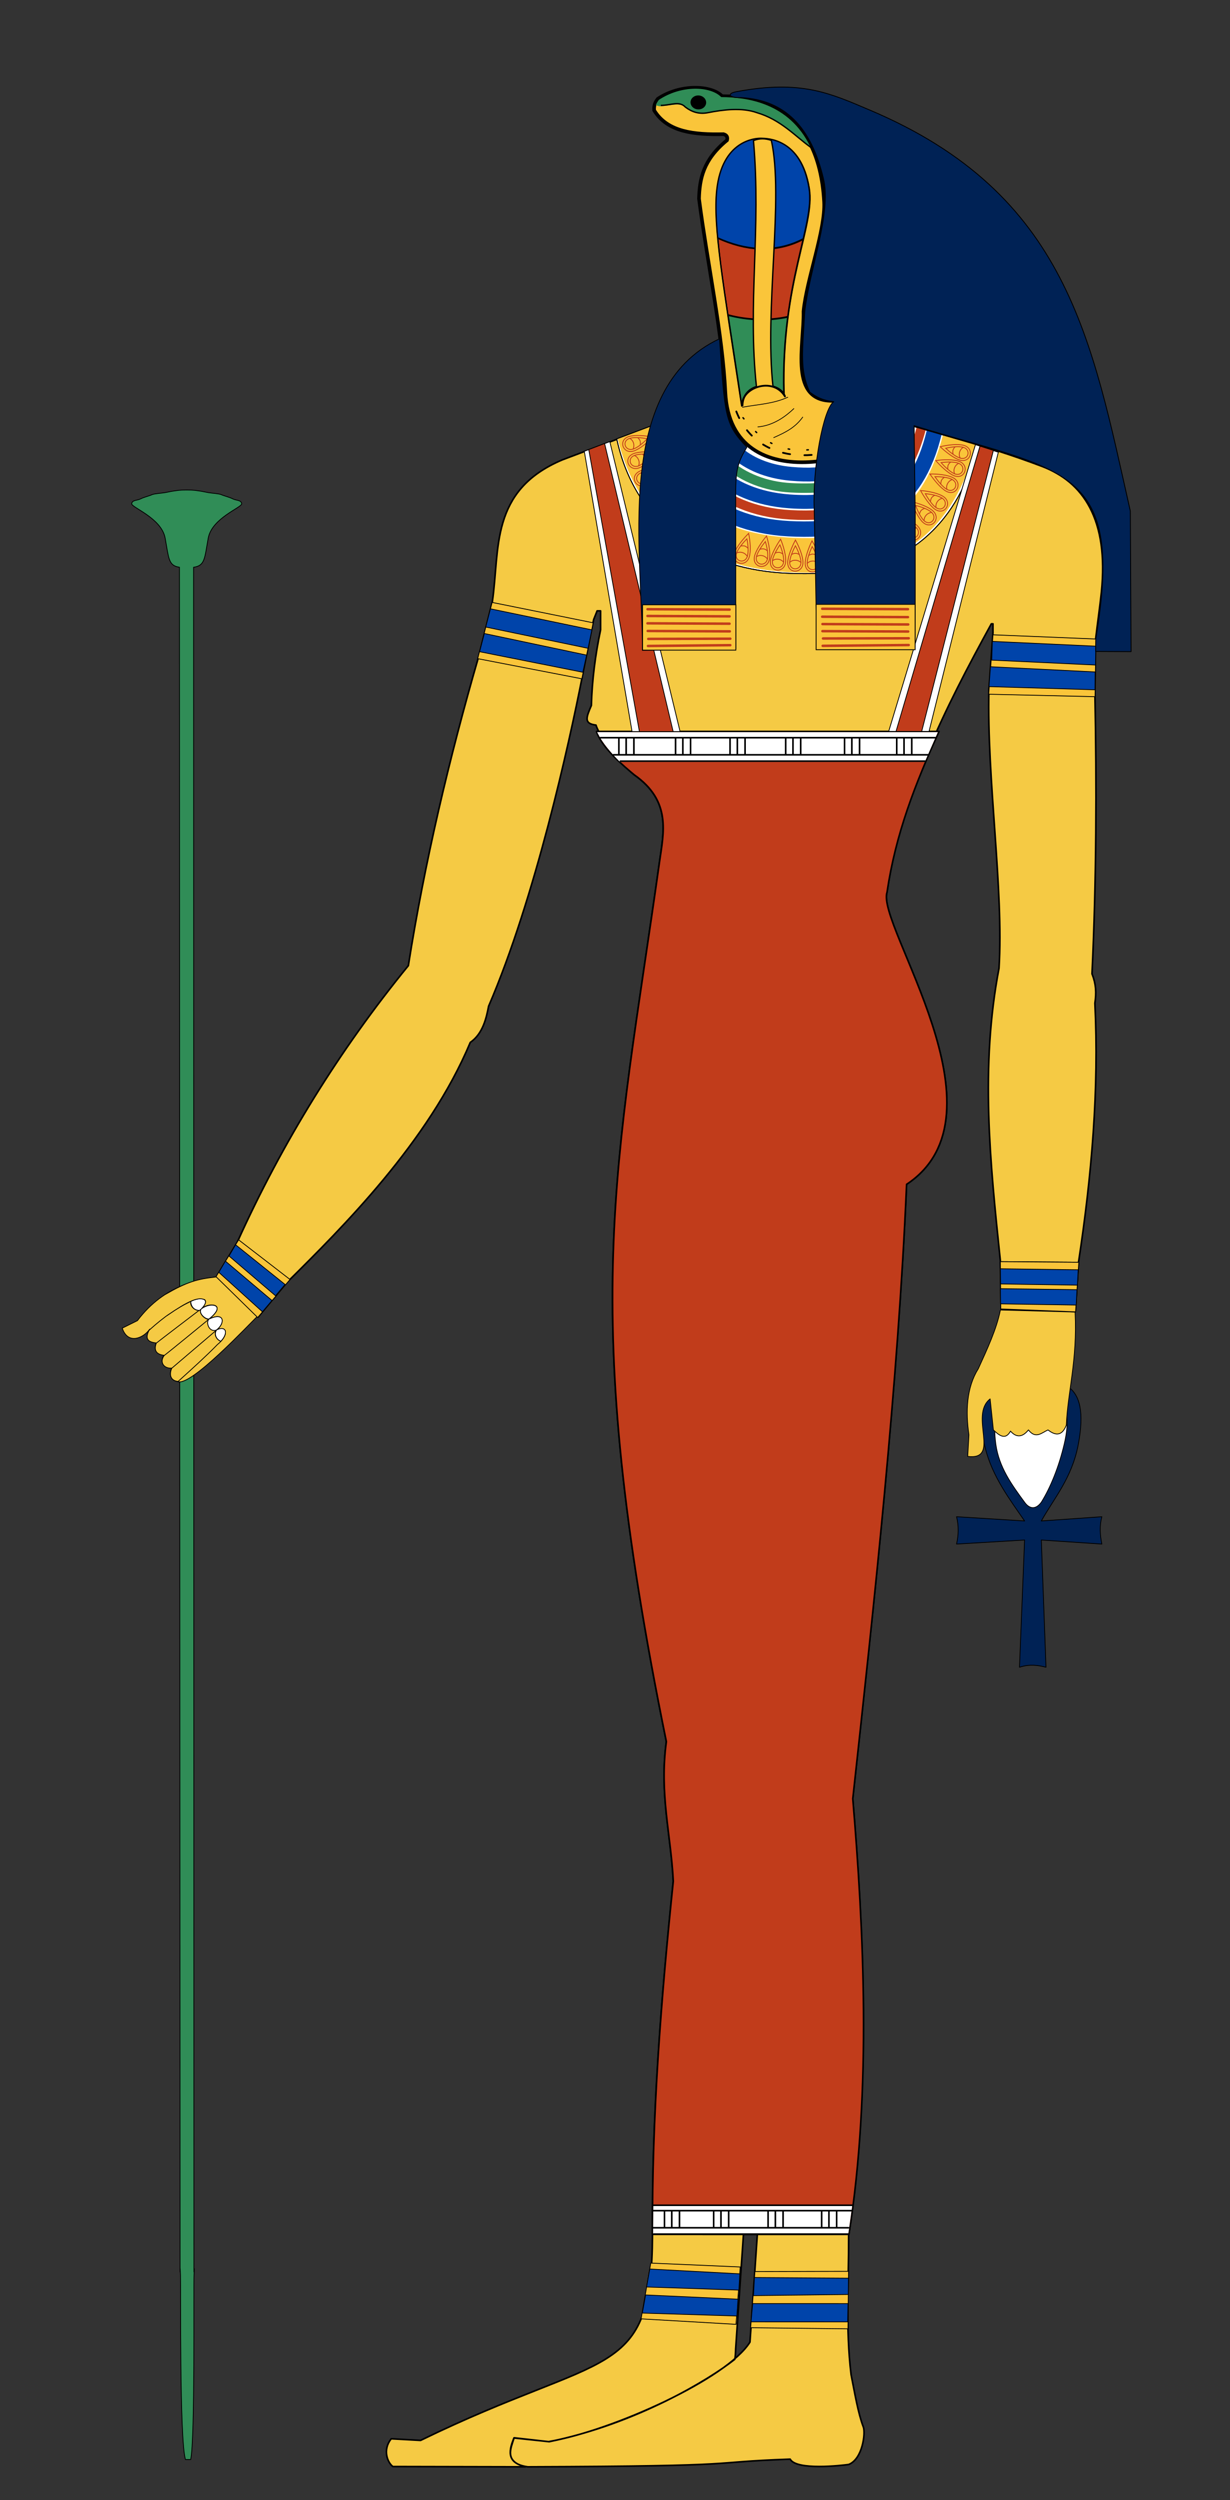 <svg xmlns="http://www.w3.org/2000/svg" width="320" height="650" version="1.0"><rect width="100%" height="100%" fill="#333333" stroke="none"/><defs><linearGradient id="a"><stop offset="0" style="stop-color:#c13c1b;stop-opacity:1"/><stop style="stop-color:#c13c1b;stop-opacity:.498" offset=".839"/><stop offset="1" style="stop-color:#c13c1b;stop-opacity:0"/></linearGradient></defs><path d="M50.46 590.7s.166-2.41.027.792c-.14 3.2.289 42.715-.876 47.968h-1.366c-1.573-5.297-1.17-44.781-1.3-48.04-.128-3.257-.099-.729-.099-.729h0l-.167-443.214c-2.89-.404-2.753-2.31-3.714-7.572-.962-5.263-8.888-7.993-8.708-8.97.18-.978 1.426-.778 2.316-1.232.89-.454 2.281-.77 2.921-1.07.64-.301 2.486-.391 3.471-.56.986-.17 1.455-.323 2.443-.445s1.064-.231 3.163-.231c2.1 0 2.176.109 3.164.231.988.122 1.457.276 2.443.445.985.169 2.83.259 3.47.56.64.3 2.031.616 2.922 1.07.89.454 2.136.254 2.316 1.231.18.978-7.746 3.708-8.708 8.97-.961 5.263-.825 7.17-3.812 7.587z" style="fill:#308d57;fill-opacity:1;fill-rule:evenodd;stroke:#000;stroke-width:.21px;stroke-linecap:round;stroke-linejoin:round;stroke-opacity:1"/><path d="M142.87 634.833c22.707-4.633 41.798-16.259 48.282-21.42.147-.36.243-2.366.236-2.684l2.034-29.799h3.606l-1.91 28.001c-5.87 9.447-35.539 22.974-52.395 25.88l-9.016-.955c-1.051 2.667-2.534 6.653 3.607 7.505 60.093-.215 44.512-1.144 68.261-2 1.596 3.003 13.484 1.635 15.211 1.39 3.616-1.402 4.435-8.159 3.819-9.759-1.367-3.548-2.241-8.851-3.182-13.576-1.473-12.091-.6-24.182-.637-36.274 5.987-37.83 3.849-80.114 1.06-113.489 5.595-51.134 11.775-107.837 14.001-159.733 27.414-18.16-7.954-67.375-5.09-75.942 3.741-25.387 15.06-47.743 27.152-69.79h.424v2.333l-1.06 14.85c-.559 23.34 3.898 51.921 2.633 72.376-4.924 25.755-2.32 50.397.336 75.901l.212 12.94 19.304.424.849-12.94c3.411-22.414 5.344-44.83 4.242-67.244.399-2.706.314-4.949-.75-7.637 1.147-24.395 1.242-48.79.75-73.184l.212-14c.467-4.06 1.088-8.282 1.485-12.092 1.915-18.879-4.715-28.595-15.485-32.668-15.395-5.823-28.705-8.941-42.638-12.834l-39.904-4.773-42.19 15.91c-18.989 8-16.241 23.247-18.243 36.91l-3.606 14.425c-7.662 26.465-13.973 53.155-18.243 80.185-17.952 21.962-32.756 45.926-44.485 71.848l-5.4 9 10.8 10.5 7.5-9c14.273-14.147 36.825-36.432 47.699-62.4 3.353-2.297 4.222-6.597 4.767-9.413 12.175-28.257 20.966-68.458 24.3-85.349l3.033-15.186.9-2.25h.9v4.95c-1.389 6.55-2.212 13.1-2.4 19.65-1.398 3.239-1.951 4.708 1.2 5.1 1.428 4.342 7.502 10.9 9.9 12.9 9.812 6.863 7.687 15.062 6.6 22.799-11.225 79.878-21.417 114.683 1.8 228.597-1.858 13.574 1.2 24.2 1.8 36.299-3.181 30.6-5.59 61.2-5.4 91.799-.168 38.43-11.757 29.914-60.332 53.579l-7.637-.425c-2.31 2.876-.968 6.182.424 7.213l34.471.08c-5.562-1.43-3.763-4.785-2.924-7.55l9.117 1.022z" style="fill:#f5ca44;fill-opacity:1;fill-rule:evenodd;stroke:#000;stroke-width:.42;stroke-linecap:round;stroke-linejoin:round;stroke-miterlimit:4;stroke-opacity:1;stroke-dasharray:none"/><path d="M59.74 331.666c-7.608.454-16.967 2.371-23.983 11.688l-3.958 1.954c1.558 4.538 5.693 2.417 7.152.266-.929 1.937-.665 3.257 1.706 3.49-.682 1.824-.126 2.972 2.07 3.224-1.35 1.733-.118 3.492 1.948 3.313-.941 2.293.228 3.417 1.48 3.562 3.207 1.76 19.039-15.308 20.682-16.782" style="fill:#f5ca44;fill-opacity:1;fill-rule:evenodd;stroke:#000;stroke-width:.21px;stroke-linecap:round;stroke-linejoin:round;stroke-opacity:1"/><path style="fill:#025;fill-opacity:1;fill-rule:evenodd;stroke:#000;stroke-width:1px;stroke-linecap:round;stroke-linejoin:round;stroke-opacity:1" d="M-693.47 1440.22c12.589-4.114 22.903-2.54 32.83 0l-5.789-157.5 75 5.008c-2.293-11.28-3.07-22.56 0-33.84l-75 5.26h0c15.708-28.075 37.734-52.972 45.655-94.03 16.008-82.976-26.303-79.491-55.655-79.757-31.956-.289-79.129 4.707-59.502 83.293 9.027 36.147 31.034 64.574 48.788 90.494h0l-84.286-5.26c2.83 11.28 2.556 22.56 0 33.84l84.286-5.009h0l-6.327 157.5z" transform="matrix(.21 0 0 .21 410.861 131.024)"/><path style="fill:#fff;fill-opacity:1;fill-rule:evenodd;stroke:#000;stroke-width:1px;stroke-linecap:round;stroke-linejoin:round;stroke-opacity:1" d="M-687.143 1235.957c-16.199-21.992-31.742-43.481-35.656-71.849-7.914-57.346 21.862-63.752 45.951-63.898 21.418-.126 53.071 2.91 38.901 63.393-6.648 28.377-16.989 53.905-28.482 72.354-7.194 9.741-14.92 8.148-20.714 0z" transform="matrix(.21 0 0 .21 410.861 131.024)"/><path d="M260.242 340.694c-.974 4.869-3.379 10.024-5.727 15.167-3.105 4.928-3.307 11.216-2.44 17.183l-.318 5.621c8.742 1.047.296-10.62 5.834-14.955l.848 8.061c1.585 1.509 3.148 2.703 4.455.318 1.555 1.743 3.111 1.617 4.667-.318 1.902 2.46 3.454.728 5.09 0 1.745 1.364 3.59 1.849 4.774-1.273.344-8.514 2.89-16.782 2.28-29.273" style="fill:#f5ca44;fill-opacity:1;fill-rule:evenodd;stroke:#000;stroke-width:.21px;stroke-linecap:round;stroke-linejoin:round;stroke-opacity:1"/><path style="fill:#fff;fill-rule:evenodd;stroke:#000;stroke-width:1.069px;stroke-linecap:round;stroke-linejoin:round;stroke-opacity:1" d="m-1603.882-50.215-127.555-37.118-186.505-19.965-132.306 49.585c23.795 109.347 109.855 162.875 214.916 166.544 99.508 3.463 146.32-21.508 179.26-55.61 31.309-32.415 46.351-73.066 52.19-103.436z" transform="matrix(.21 0 0 .21 590.997 126.224)"/><path style="color:#000;fill:none;stroke:#04a;stroke-width:19.057;stroke-linecap:butt;stroke-linejoin:round;stroke-miterlimit:4;stroke-opacity:1;stroke-dasharray:none;stroke-dashoffset:0;marker:none;visibility:visible;display:inline;overflow:visible;enable-background:accumulate" d="M-1656.898-65.72c-21.979 90.83-78.935 124.492-179.99 119.228-97.97-5.104-148.812-65.301-158.925-126.526l-1.593-4.487" transform="matrix(.21 0 0 .21 590.997 126.224)"/><path style="color:#000;fill:none;stroke:#308d57;stroke-width:11.694;stroke-linecap:butt;stroke-linejoin:miter;stroke-miterlimit:4;stroke-opacity:1;stroke-dasharray:none;stroke-dashoffset:0;marker:none;visibility:visible;display:inline;overflow:visible;enable-background:accumulate" d="M-1705.688-79.736C-1725.858-8.692-1767.34 6.31-1834.23 2.87c-62.77-3.23-110.918-44.738-110.486-96.224l-1.12-3.49" transform="matrix(.21 0 0 .21 590.997 126.224)"/><path style="color:#000;fill:none;stroke:#c13c1b;stroke-width:11.694;stroke-linecap:butt;stroke-linejoin:miter;stroke-miterlimit:4;stroke-opacity:1;stroke-dasharray:none;stroke-dashoffset:0;marker:none;visibility:visible;display:inline;overflow:visible;enable-background:accumulate" d="M-1673.153-70.166c-16.807 64.11-53.944 112.578-162.263 106.453-91.462-5.172-137.18-64.55-142.822-117.258l-1.008-3.276" transform="matrix(.21 0 0 .21 590.997 126.224)"/><path style="color:#000;fill:none;stroke:#04a;stroke-width:17.151;stroke-linecap:butt;stroke-linejoin:miter;stroke-miterlimit:4;stroke-opacity:1;stroke-dasharray:none;stroke-dashoffset:0;marker:none;visibility:visible;display:inline;overflow:visible;enable-background:accumulate" d="M-1721.585-84.663c-.343 1.095-.153.87-.503 2-9.847 31.793-23.45 76.068-111.886 68.241-59.998-5.31-91.28-41.526-93.121-74.967-.088-2.466-.956-8.489-1.05-11.59l-.648-2.111" transform="matrix(.21 0 0 .21 590.997 126.224)"/><path style="color:#000;fill:none;stroke:#04a;stroke-width:17.151;stroke-linecap:butt;stroke-linejoin:miter;stroke-miterlimit:4;stroke-opacity:1;stroke-dasharray:none;stroke-dashoffset:0;marker:none;visibility:visible;display:inline;overflow:visible;enable-background:accumulate" d="M-1689.5-74.755c-21.79 86.1-88.4 98.628-146.728 94.417-80.036-5.8-122.884-55.49-125.274-107.964l-.945-2.514" transform="matrix(.21 0 0 .21 590.997 126.224)"/><path style="color:#000;fill:none;stroke:#fac53a;stroke-width:42.777;stroke-linecap:butt;stroke-linejoin:miter;stroke-miterlimit:4;stroke-opacity:1;stroke-dasharray:none;stroke-dashoffset:0;marker:none;visibility:visible;display:inline;overflow:visible;enable-background:accumulate" d="M-1625.497-56.542c-25.172 96.306-82.321 148.708-207.58 142.656l-1.523-.076-.045-.003c-145.363-7.538-181.876-101.216-193.18-147.787l-1.394-3.548" transform="matrix(.21 0 0 .21 590.997 126.224)"/><path d="M828.256 211.133c-.133-7.458 4.89-18.968 9.068-26.236 3.807 7.34 8.604 19.118 8.573 26.123-.058 13.468-17.408 12.792-17.64.113z" style="fill:none;stroke:#c13c1b;stroke-width:1;stroke-linecap:butt;stroke-linejoin:miter;stroke-miterlimit:4;stroke-opacity:1;stroke-dasharray:none" transform="matrix(-.214 -.069 -.069 .214 386.71 156.882)"/><path style="fill:none;stroke:#c13c1b;stroke-width:1;stroke-linecap:butt;stroke-linejoin:miter;stroke-miterlimit:4;stroke-opacity:1;stroke-dasharray:none" d="M830.586 210.952c-.098-5.523 3.607-14.048 6.69-19.431 2.808 5.437 6.346 14.16 6.324 19.348-.043 9.975-12.842 9.474-13.014.083z" transform="matrix(-.214 -.069 -.069 .214 386.71 156.882)"/><path d="M830.639 210.693c.946-.86 3.268-2.467 6.402-2.467 3.135 0 4.908 1.137 6.304 2.354M832.876 201.449c1.17-.803 3.352-1.268 4.35-1.254 1.081.015 3.165.742 4.055 1.31" style="color:#000;fill:none;stroke:#c13c1b;stroke-width:1;stroke-linecap:round;stroke-linejoin:round;stroke-miterlimit:4;stroke-opacity:1;stroke-dasharray:none;stroke-dashoffset:0;marker:none;visibility:visible;display:inline;overflow:visible;enable-background:accumulate" transform="matrix(-.214 -.069 -.069 .214 386.71 156.882)"/><path d="M828.256 211.133c-.133-7.458 4.89-18.968 9.068-26.236 3.807 7.34 8.604 19.118 8.573 26.123-.058 13.468-17.408 12.792-17.64.113z" style="fill:none;stroke:#c13c1b;stroke-width:1;stroke-linecap:butt;stroke-linejoin:miter;stroke-miterlimit:4;stroke-opacity:1;stroke-dasharray:none" transform="matrix(-.219 -.048 -.048 .219 391.669 139.05)"/><path style="fill:none;stroke:#c13c1b;stroke-width:1;stroke-linecap:butt;stroke-linejoin:miter;stroke-miterlimit:4;stroke-opacity:1;stroke-dasharray:none" d="M830.586 210.952c-.098-5.523 3.607-14.048 6.69-19.431 2.808 5.437 6.346 14.16 6.324 19.348-.043 9.975-12.842 9.474-13.014.083z" transform="matrix(-.219 -.048 -.048 .219 391.669 139.05)"/><path d="M830.639 210.693c.946-.86 3.268-2.467 6.402-2.467 3.135 0 4.908 1.137 6.304 2.354M832.876 201.449c1.17-.803 3.352-1.268 4.35-1.254 1.081.015 3.165.742 4.055 1.31" style="color:#000;fill:none;stroke:#c13c1b;stroke-width:1;stroke-linecap:round;stroke-linejoin:round;stroke-miterlimit:4;stroke-opacity:1;stroke-dasharray:none;stroke-dashoffset:0;marker:none;visibility:visible;display:inline;overflow:visible;enable-background:accumulate" transform="matrix(-.219 -.048 -.048 .219 391.669 139.05)"/><path d="M828.256 211.133c-.133-7.458 4.89-18.968 9.068-26.236 3.807 7.34 8.604 19.118 8.573 26.123-.058 13.468-17.408 12.792-17.64.113z" style="fill:none;stroke:#c13c1b;stroke-width:1;stroke-linecap:butt;stroke-linejoin:miter;stroke-miterlimit:4;stroke-opacity:1;stroke-dasharray:none" transform="matrix(-.206 -.09 -.09 .206 379.788 174.497)"/><path style="fill:none;stroke:#c13c1b;stroke-width:1;stroke-linecap:butt;stroke-linejoin:miter;stroke-miterlimit:4;stroke-opacity:1;stroke-dasharray:none" d="M830.586 210.952c-.098-5.523 3.607-14.048 6.69-19.431 2.808 5.437 6.346 14.16 6.324 19.348-.043 9.975-12.842 9.474-13.014.083z" transform="matrix(-.206 -.09 -.09 .206 379.788 174.497)"/><path d="M830.639 210.693c.946-.86 3.268-2.467 6.402-2.467 3.135 0 4.908 1.137 6.304 2.354M832.876 201.449c1.17-.803 3.352-1.268 4.35-1.254 1.081.015 3.165.742 4.055 1.31" style="color:#000;fill:none;stroke:#c13c1b;stroke-width:1;stroke-linecap:round;stroke-linejoin:round;stroke-miterlimit:4;stroke-opacity:1;stroke-dasharray:none;stroke-dashoffset:0;marker:none;visibility:visible;display:inline;overflow:visible;enable-background:accumulate" transform="matrix(-.206 -.09 -.09 .206 379.788 174.497)"/><path style="fill:none;stroke:#c13c1b;stroke-width:1;stroke-linecap:butt;stroke-linejoin:miter;stroke-miterlimit:4;stroke-opacity:1;stroke-dasharray:none" d="M828.256 211.133c-.133-7.458 4.89-18.968 9.068-26.236 3.807 7.34 8.604 19.118 8.573 26.123-.058 13.468-17.408 12.792-17.64.113z" transform="matrix(-.225 -.003 -.003 .225 395.893 101.318)"/><path d="M830.586 210.952c-.098-5.523 3.607-14.048 6.69-19.431 2.808 5.437 6.346 14.16 6.324 19.348-.043 9.975-12.842 9.474-13.014.083z" style="fill:none;stroke:#c13c1b;stroke-width:1;stroke-linecap:butt;stroke-linejoin:miter;stroke-miterlimit:4;stroke-opacity:1;stroke-dasharray:none" transform="matrix(-.225 -.003 -.003 .225 395.893 101.318)"/><path style="color:#000;fill:none;stroke:#c13c1b;stroke-width:1;stroke-linecap:round;stroke-linejoin:round;stroke-miterlimit:4;stroke-opacity:1;stroke-dasharray:none;stroke-dashoffset:0;marker:none;visibility:visible;display:inline;overflow:visible;enable-background:accumulate" d="M830.639 210.693c.946-.86 3.268-2.467 6.402-2.467 3.135 0 4.908 1.137 6.304 2.354M832.876 201.449c1.17-.803 3.352-1.268 4.35-1.254 1.081.015 3.165.742 4.055 1.31" transform="matrix(-.225 -.003 -.003 .225 395.893 101.318)"/><path d="M828.256 211.133c-.133-7.458 4.89-18.968 9.068-26.236 3.807 7.34 8.604 19.118 8.573 26.123-.058 13.468-17.408 12.792-17.64.113z" style="fill:none;stroke:#c13c1b;stroke-width:1;stroke-linecap:butt;stroke-linejoin:miter;stroke-miterlimit:4;stroke-opacity:1;stroke-dasharray:none" transform="matrix(-.225 .006 .006 .225 398.54 93.99)"/><path style="fill:none;stroke:#c13c1b;stroke-width:1;stroke-linecap:butt;stroke-linejoin:miter;stroke-miterlimit:4;stroke-opacity:1;stroke-dasharray:none" d="M830.586 210.952c-.098-5.523 3.607-14.048 6.69-19.431 2.808 5.437 6.346 14.16 6.324 19.348-.043 9.975-12.842 9.474-13.014.083z" transform="matrix(-.225 .006 .006 .225 398.54 93.99)"/><path d="M830.639 210.693c.946-.86 3.268-2.467 6.402-2.467 3.135 0 4.908 1.137 6.304 2.354M832.876 201.449c1.17-.803 3.352-1.268 4.35-1.254 1.081.015 3.165.742 4.055 1.31" style="color:#000;fill:none;stroke:#c13c1b;stroke-width:1;stroke-linecap:round;stroke-linejoin:round;stroke-miterlimit:4;stroke-opacity:1;stroke-dasharray:none;stroke-dashoffset:0;marker:none;visibility:visible;display:inline;overflow:visible;enable-background:accumulate" transform="matrix(-.225 .006 .006 .225 398.54 93.99)"/><path d="M828.256 211.133c-.133-7.458 4.89-18.968 9.068-26.236 3.807 7.34 8.604 19.118 8.573 26.123-.058 13.468-17.408 12.792-17.64.113z" style="fill:none;stroke:#c13c1b;stroke-width:1;stroke-linecap:butt;stroke-linejoin:miter;stroke-miterlimit:4;stroke-opacity:1;stroke-dasharray:none" transform="matrix(-.223 -.028 -.028 .223 394.985 122.4)"/><path style="fill:none;stroke:#c13c1b;stroke-width:1;stroke-linecap:butt;stroke-linejoin:miter;stroke-miterlimit:4;stroke-opacity:1;stroke-dasharray:none" d="M830.586 210.952c-.098-5.523 3.607-14.048 6.69-19.431 2.808 5.437 6.346 14.16 6.324 19.348-.043 9.975-12.842 9.474-13.014.083z" transform="matrix(-.223 -.028 -.028 .223 394.985 122.4)"/><path d="M830.639 210.693c.946-.86 3.268-2.467 6.402-2.467 3.135 0 4.908 1.137 6.304 2.354M832.876 201.449c1.17-.803 3.352-1.268 4.35-1.254 1.081.015 3.165.742 4.055 1.31" style="color:#000;fill:none;stroke:#c13c1b;stroke-width:1;stroke-linecap:round;stroke-linejoin:round;stroke-miterlimit:4;stroke-opacity:1;stroke-dasharray:none;stroke-dashoffset:0;marker:none;visibility:visible;display:inline;overflow:visible;enable-background:accumulate" transform="matrix(-.223 -.028 -.028 .223 394.985 122.4)"/><path style="fill:none;stroke:#c13c1b;stroke-width:1;stroke-linecap:butt;stroke-linejoin:miter;stroke-miterlimit:4;stroke-opacity:1;stroke-dasharray:none" d="M828.256 211.133c-.133-7.458 4.89-18.968 9.068-26.236 3.807 7.34 8.604 19.118 8.573 26.123-.058 13.468-17.408 12.792-17.64.113z" transform="matrix(-.126 .186 .186 .126 310.604 -51.502)"/><path d="M830.586 210.952c-.098-5.523 3.607-14.048 6.69-19.431 2.808 5.437 6.346 14.16 6.324 19.348-.043 9.975-12.842 9.474-13.014.083z" style="fill:none;stroke:#c13c1b;stroke-width:1;stroke-linecap:butt;stroke-linejoin:miter;stroke-miterlimit:4;stroke-opacity:1;stroke-dasharray:none" transform="matrix(-.126 .186 .186 .126 310.604 -51.502)"/><path style="color:#000;fill:none;stroke:#c13c1b;stroke-width:1;stroke-linecap:round;stroke-linejoin:round;stroke-miterlimit:4;stroke-opacity:1;stroke-dasharray:none;stroke-dashoffset:0;marker:none;visibility:visible;display:inline;overflow:visible;enable-background:accumulate" d="M830.639 210.693c.946-.86 3.268-2.467 6.402-2.467 3.135 0 4.908 1.137 6.304 2.354M832.876 201.449c1.17-.803 3.352-1.268 4.35-1.254 1.081.015 3.165.742 4.055 1.31" transform="matrix(-.126 .186 .186 .126 310.604 -51.502)"/><path d="M828.256 211.133c-.133-7.458 4.89-18.968 9.068-26.236 3.807 7.34 8.604 19.118 8.573 26.123-.058 13.468-17.408 12.792-17.64.113z" style="fill:none;stroke:#c13c1b;stroke-width:1;stroke-linecap:butt;stroke-linejoin:miter;stroke-miterlimit:4;stroke-opacity:1;stroke-dasharray:none" transform="matrix(-.107 .197 .197 .107 295.094 -61.5)"/><path style="fill:none;stroke:#c13c1b;stroke-width:1;stroke-linecap:butt;stroke-linejoin:miter;stroke-miterlimit:4;stroke-opacity:1;stroke-dasharray:none" d="M830.586 210.952c-.098-5.523 3.607-14.048 6.69-19.431 2.808 5.437 6.346 14.16 6.324 19.348-.043 9.975-12.842 9.474-13.014.083z" transform="matrix(-.107 .197 .197 .107 295.094 -61.5)"/><path d="M830.639 210.693c.946-.86 3.268-2.467 6.402-2.467 3.135 0 4.908 1.137 6.304 2.354M832.876 201.449c1.17-.803 3.352-1.268 4.35-1.254 1.081.015 3.165.742 4.055 1.31" style="color:#000;fill:none;stroke:#c13c1b;stroke-width:1;stroke-linecap:round;stroke-linejoin:round;stroke-miterlimit:4;stroke-opacity:1;stroke-dasharray:none;stroke-dashoffset:0;marker:none;visibility:visible;display:inline;overflow:visible;enable-background:accumulate" transform="matrix(-.107 .197 .197 .107 295.094 -61.5)"/><path style="fill:none;stroke:#c13c1b;stroke-width:1;stroke-linecap:butt;stroke-linejoin:miter;stroke-miterlimit:4;stroke-opacity:1;stroke-dasharray:none" d="M828.256 211.133c-.133-7.458 4.89-18.968 9.068-26.236 3.807 7.34 8.604 19.118 8.573 26.123-.058 13.468-17.408 12.792-17.64.113z" transform="matrix(-.152 .165 .165 .152 333.862 -35.847)"/><path d="M830.586 210.952c-.098-5.523 3.607-14.048 6.69-19.431 2.808 5.437 6.346 14.16 6.324 19.348-.043 9.975-12.842 9.474-13.014.083z" style="fill:none;stroke:#c13c1b;stroke-width:1;stroke-linecap:butt;stroke-linejoin:miter;stroke-miterlimit:4;stroke-opacity:1;stroke-dasharray:none" transform="matrix(-.152 .165 .165 .152 333.862 -35.847)"/><path style="color:#000;fill:none;stroke:#c13c1b;stroke-width:1;stroke-linecap:round;stroke-linejoin:round;stroke-miterlimit:4;stroke-opacity:1;stroke-dasharray:none;stroke-dashoffset:0;marker:none;visibility:visible;display:inline;overflow:visible;enable-background:accumulate" d="M830.639 210.693c.946-.86 3.268-2.467 6.402-2.467 3.135 0 4.908 1.137 6.304 2.354M832.876 201.449c1.17-.803 3.352-1.268 4.35-1.254 1.081.015 3.165.742 4.055 1.31" transform="matrix(-.152 .165 .165 .152 333.862 -35.847)"/><path d="M828.256 211.133c-.133-7.458 4.89-18.968 9.068-26.236 3.807 7.34 8.604 19.118 8.573 26.123-.058 13.468-17.408 12.792-17.64.113z" style="fill:none;stroke:#c13c1b;stroke-width:1;stroke-linecap:butt;stroke-linejoin:miter;stroke-miterlimit:4;stroke-opacity:1;stroke-dasharray:none" transform="matrix(-.062 .216 .216 .062 256.58 -76.178)"/><path style="fill:none;stroke:#c13c1b;stroke-width:1;stroke-linecap:butt;stroke-linejoin:miter;stroke-miterlimit:4;stroke-opacity:1;stroke-dasharray:none" d="M830.586 210.952c-.098-5.523 3.607-14.048 6.69-19.431 2.808 5.437 6.346 14.16 6.324 19.348-.043 9.975-12.842 9.474-13.014.083z" transform="matrix(-.062 .216 .216 .062 256.58 -76.178)"/><path d="M830.639 210.693c.946-.86 3.268-2.467 6.402-2.467 3.135 0 4.908 1.137 6.304 2.354M832.876 201.449c1.17-.803 3.352-1.268 4.35-1.254 1.081.015 3.165.742 4.055 1.31" style="color:#000;fill:none;stroke:#c13c1b;stroke-width:1;stroke-linecap:round;stroke-linejoin:round;stroke-miterlimit:4;stroke-opacity:1;stroke-dasharray:none;stroke-dashoffset:0;marker:none;visibility:visible;display:inline;overflow:visible;enable-background:accumulate" transform="matrix(-.062 .216 .216 .062 256.58 -76.178)"/><path d="M828.256 211.133c-.133-7.458 4.89-18.968 9.068-26.236 3.807 7.34 8.604 19.118 8.573 26.123-.058 13.468-17.408 12.792-17.64.113z" style="fill:none;stroke:#c13c1b;stroke-width:1;stroke-linecap:butt;stroke-linejoin:miter;stroke-miterlimit:4;stroke-opacity:1;stroke-dasharray:none" transform="matrix(-.082 .209 .209 .082 273.465 -70.413)"/><path style="fill:none;stroke:#c13c1b;stroke-width:1;stroke-linecap:butt;stroke-linejoin:miter;stroke-miterlimit:4;stroke-opacity:1;stroke-dasharray:none" d="M830.586 210.952c-.098-5.523 3.607-14.048 6.69-19.431 2.808 5.437 6.346 14.16 6.324 19.348-.043 9.975-12.842 9.474-13.014.083z" transform="matrix(-.082 .209 .209 .082 273.465 -70.413)"/><path d="M830.639 210.693c.946-.86 3.268-2.467 6.402-2.467 3.135 0 4.908 1.137 6.304 2.354M832.876 201.449c1.17-.803 3.352-1.268 4.35-1.254 1.081.015 3.165.742 4.055 1.31" style="color:#000;fill:none;stroke:#c13c1b;stroke-width:1;stroke-linecap:round;stroke-linejoin:round;stroke-miterlimit:4;stroke-opacity:1;stroke-dasharray:none;stroke-dashoffset:0;marker:none;visibility:visible;display:inline;overflow:visible;enable-background:accumulate" transform="matrix(-.082 .209 .209 .082 273.465 -70.413)"/><path style="fill:none;stroke:#c13c1b;stroke-width:1;stroke-linecap:butt;stroke-linejoin:miter;stroke-miterlimit:4;stroke-opacity:1;stroke-dasharray:none" d="M828.256 211.133c-.133-7.458 4.89-18.968 9.068-26.236 3.807 7.34 8.604 19.118 8.573 26.123-.058 13.468-17.408 12.792-17.64.113z" transform="matrix(-.193 .115 .115 .193 371.103 3.78)"/><path d="M830.586 210.952c-.098-5.523 3.607-14.048 6.69-19.431 2.808 5.437 6.346 14.16 6.324 19.348-.043 9.975-12.842 9.474-13.014.083z" style="fill:none;stroke:#c13c1b;stroke-width:1;stroke-linecap:butt;stroke-linejoin:miter;stroke-miterlimit:4;stroke-opacity:1;stroke-dasharray:none" transform="matrix(-.193 .115 .115 .193 371.103 3.78)"/><path style="color:#000;fill:none;stroke:#c13c1b;stroke-width:1;stroke-linecap:round;stroke-linejoin:round;stroke-miterlimit:4;stroke-opacity:1;stroke-dasharray:none;stroke-dashoffset:0;marker:none;visibility:visible;display:inline;overflow:visible;enable-background:accumulate" d="M830.639 210.693c.946-.86 3.268-2.467 6.402-2.467 3.135 0 4.908 1.137 6.304 2.354M832.876 201.449c1.17-.803 3.352-1.268 4.35-1.254 1.081.015 3.165.742 4.055 1.31" transform="matrix(-.193 .115 .115 .193 371.103 3.78)"/><path d="M828.256 211.133c-.133-7.458 4.89-18.968 9.068-26.236 3.807 7.34 8.604 19.118 8.573 26.123-.058 13.468-17.408 12.792-17.64.113z" style="fill:none;stroke:#c13c1b;stroke-width:1;stroke-linecap:butt;stroke-linejoin:miter;stroke-miterlimit:4;stroke-opacity:1;stroke-dasharray:none" transform="matrix(-.172 .145 .145 .172 350.802 -19.387)"/><path style="fill:none;stroke:#c13c1b;stroke-width:1;stroke-linecap:butt;stroke-linejoin:miter;stroke-miterlimit:4;stroke-opacity:1;stroke-dasharray:none" d="M830.586 210.952c-.098-5.523 3.607-14.048 6.69-19.431 2.808 5.437 6.346 14.16 6.324 19.348-.043 9.975-12.842 9.474-13.014.083z" transform="matrix(-.172 .145 .145 .172 350.802 -19.387)"/><path d="M830.639 210.693c.946-.86 3.268-2.467 6.402-2.467 3.135 0 4.908 1.137 6.304 2.354M832.876 201.449c1.17-.803 3.352-1.268 4.35-1.254 1.081.015 3.165.742 4.055 1.31" style="color:#000;fill:none;stroke:#c13c1b;stroke-width:1;stroke-linecap:round;stroke-linejoin:round;stroke-miterlimit:4;stroke-opacity:1;stroke-dasharray:none;stroke-dashoffset:0;marker:none;visibility:visible;display:inline;overflow:visible;enable-background:accumulate" transform="matrix(-.172 .145 .145 .172 350.802 -19.387)"/><path style="fill:none;stroke:#c13c1b;stroke-width:1;stroke-linecap:butt;stroke-linejoin:miter;stroke-miterlimit:4;stroke-opacity:1;stroke-dasharray:none" d="M828.256 211.133c-.133-7.458 4.89-18.968 9.068-26.236 3.807 7.34 8.604 19.118 8.573 26.123-.058 13.468-17.408 12.792-17.64.113z" transform="matrix(-.204 .094 .094 .204 380.918 21.668)"/><path d="M830.586 210.952c-.098-5.523 3.607-14.048 6.69-19.431 2.808 5.437 6.346 14.16 6.324 19.348-.043 9.975-12.842 9.474-13.014.083z" style="fill:none;stroke:#c13c1b;stroke-width:1;stroke-linecap:butt;stroke-linejoin:miter;stroke-miterlimit:4;stroke-opacity:1;stroke-dasharray:none" transform="matrix(-.204 .094 .094 .204 380.918 21.668)"/><path style="color:#000;fill:none;stroke:#c13c1b;stroke-width:1;stroke-linecap:round;stroke-linejoin:round;stroke-miterlimit:4;stroke-opacity:1;stroke-dasharray:none;stroke-dashoffset:0;marker:none;visibility:visible;display:inline;overflow:visible;enable-background:accumulate" d="M830.639 210.693c.946-.86 3.268-2.467 6.402-2.467 3.135 0 4.908 1.137 6.304 2.354M832.876 201.449c1.17-.803 3.352-1.268 4.35-1.254 1.081.015 3.165.742 4.055 1.31" transform="matrix(-.204 .094 .094 .204 380.918 21.668)"/><path d="M828.256 211.133c-.133-7.458 4.89-18.968 9.068-26.236 3.807 7.34 8.604 19.118 8.573 26.123-.058 13.468-17.408 12.792-17.64.113z" style="fill:none;stroke:#c13c1b;stroke-width:1;stroke-linecap:butt;stroke-linejoin:miter;stroke-miterlimit:4;stroke-opacity:1;stroke-dasharray:none" transform="matrix(-.22 .044 .044 .22 396.007 62.318)"/><path style="fill:none;stroke:#c13c1b;stroke-width:1;stroke-linecap:butt;stroke-linejoin:miter;stroke-miterlimit:4;stroke-opacity:1;stroke-dasharray:none" d="M830.586 210.952c-.098-5.523 3.607-14.048 6.69-19.431 2.808 5.437 6.346 14.16 6.324 19.348-.043 9.975-12.842 9.474-13.014.083z" transform="matrix(-.22 .044 .044 .22 396.007 62.318)"/><path d="M830.639 210.693c.946-.86 3.268-2.467 6.402-2.467 3.135 0 4.908 1.137 6.304 2.354M832.876 201.449c1.17-.803 3.352-1.268 4.35-1.254 1.081.015 3.165.742 4.055 1.31" style="color:#000;fill:none;stroke:#c13c1b;stroke-width:1;stroke-linecap:round;stroke-linejoin:round;stroke-miterlimit:4;stroke-opacity:1;stroke-dasharray:none;stroke-dashoffset:0;marker:none;visibility:visible;display:inline;overflow:visible;enable-background:accumulate" transform="matrix(-.22 .044 .044 .22 396.007 62.318)"/><path style="fill:none;stroke:#c13c1b;stroke-width:1;stroke-linecap:butt;stroke-linejoin:miter;stroke-miterlimit:4;stroke-opacity:1;stroke-dasharray:none" d="M828.256 211.133c-.133-7.458 4.89-18.968 9.068-26.236 3.807 7.34 8.604 19.118 8.573 26.123-.058 13.468-17.408 12.792-17.64.113z" transform="matrix(-.215 .065 .065 .215 391.473 44.586)"/><path d="M830.586 210.952c-.098-5.523 3.607-14.048 6.69-19.431 2.808 5.437 6.346 14.16 6.324 19.348-.043 9.975-12.842 9.474-13.014.083z" style="fill:none;stroke:#c13c1b;stroke-width:1;stroke-linecap:butt;stroke-linejoin:miter;stroke-miterlimit:4;stroke-opacity:1;stroke-dasharray:none" transform="matrix(-.215 .065 .065 .215 391.473 44.586)"/><path style="color:#000;fill:none;stroke:#c13c1b;stroke-width:1;stroke-linecap:round;stroke-linejoin:round;stroke-miterlimit:4;stroke-opacity:1;stroke-dasharray:none;stroke-dashoffset:0;marker:none;visibility:visible;display:inline;overflow:visible;enable-background:accumulate" d="M830.639 210.693c.946-.86 3.268-2.467 6.402-2.467 3.135 0 4.908 1.137 6.304 2.354M832.876 201.449c1.17-.803 3.352-1.268 4.35-1.254 1.081.015 3.165.742 4.055 1.31" transform="matrix(-.215 .065 .065 .215 391.473 44.586)"/><path d="M828.256 211.133c-.133-7.458 4.89-18.968 9.068-26.236 3.807 7.34 8.604 19.118 8.573 26.123-.058 13.468-17.408 12.792-17.64.113z" style="fill:none;stroke:#c13c1b;stroke-width:1;stroke-linecap:butt;stroke-linejoin:miter;stroke-miterlimit:4;stroke-opacity:1;stroke-dasharray:none" transform="matrix(-.224 .02 .02 .224 399.417 81.938)"/><path style="fill:none;stroke:#c13c1b;stroke-width:1;stroke-linecap:butt;stroke-linejoin:miter;stroke-miterlimit:4;stroke-opacity:1;stroke-dasharray:none" d="M830.586 210.952c-.098-5.523 3.607-14.048 6.69-19.431 2.808 5.437 6.346 14.16 6.324 19.348-.043 9.975-12.842 9.474-13.014.083z" transform="matrix(-.224 .02 .02 .224 399.417 81.938)"/><path d="M830.639 210.693c.946-.86 3.268-2.467 6.402-2.467 3.135 0 4.908 1.137 6.304 2.354M832.876 201.449c1.17-.803 3.352-1.268 4.35-1.254 1.081.015 3.165.742 4.055 1.31" style="color:#000;fill:none;stroke:#c13c1b;stroke-width:1;stroke-linecap:round;stroke-linejoin:round;stroke-miterlimit:4;stroke-opacity:1;stroke-dasharray:none;stroke-dashoffset:0;marker:none;visibility:visible;display:inline;overflow:visible;enable-background:accumulate" transform="matrix(-.224 .02 .02 .224 399.417 81.938)"/><path style="fill:none;stroke:#c13c1b;stroke-width:1;stroke-linecap:butt;stroke-linejoin:miter;stroke-miterlimit:4;stroke-opacity:1;stroke-dasharray:none" d="M828.256 211.133c-.133-7.458 4.89-18.968 9.068-26.236 3.807 7.34 8.604 19.118 8.573 26.123-.058 13.468-17.408 12.792-17.64.113z" transform="matrix(-.182 -.131 -.131 .182 360.234 209.932)"/><path d="M830.586 210.952c-.098-5.523 3.607-14.048 6.69-19.431 2.808 5.437 6.346 14.16 6.324 19.348-.043 9.975-12.842 9.474-13.014.083z" style="fill:none;stroke:#c13c1b;stroke-width:1;stroke-linecap:butt;stroke-linejoin:miter;stroke-miterlimit:4;stroke-opacity:1;stroke-dasharray:none" transform="matrix(-.182 -.131 -.131 .182 360.234 209.932)"/><path style="color:#000;fill:none;stroke:#c13c1b;stroke-width:1;stroke-linecap:round;stroke-linejoin:round;stroke-miterlimit:4;stroke-opacity:1;stroke-dasharray:none;stroke-dashoffset:0;marker:none;visibility:visible;display:inline;overflow:visible;enable-background:accumulate" d="M830.639 210.693c.946-.86 3.268-2.467 6.402-2.467 3.135 0 4.908 1.137 6.304 2.354M832.876 201.449c1.17-.803 3.352-1.268 4.35-1.254 1.081.015 3.165.742 4.055 1.31" transform="matrix(-.182 -.131 -.131 .182 360.234 209.932)"/><path d="M828.256 211.133c-.133-7.458 4.89-18.968 9.068-26.236 3.807 7.34 8.604 19.118 8.573 26.123-.058 13.468-17.408 12.792-17.64.113z" style="fill:none;stroke:#c13c1b;stroke-width:1;stroke-linecap:butt;stroke-linejoin:miter;stroke-miterlimit:4;stroke-opacity:1;stroke-dasharray:none" transform="scale(-.225 .225) rotate(-30.769 765.975 3429.66)"/><path style="fill:none;stroke:#c13c1b;stroke-width:1;stroke-linecap:butt;stroke-linejoin:miter;stroke-miterlimit:4;stroke-opacity:1;stroke-dasharray:none" d="M830.586 210.952c-.098-5.523 3.607-14.048 6.69-19.431 2.808 5.437 6.346 14.16 6.324 19.348-.043 9.975-12.842 9.474-13.014.083z" transform="scale(-.225 .225) rotate(-30.769 765.975 3429.66)"/><path d="M830.639 210.693c.946-.86 3.268-2.467 6.402-2.467 3.135 0 4.908 1.137 6.304 2.354M832.876 201.449c1.17-.803 3.352-1.268 4.35-1.254 1.081.015 3.165.742 4.055 1.31" style="color:#000;fill:none;stroke:#c13c1b;stroke-width:1;stroke-linecap:round;stroke-linejoin:round;stroke-miterlimit:4;stroke-opacity:1;stroke-dasharray:none;stroke-dashoffset:0;marker:none;visibility:visible;display:inline;overflow:visible;enable-background:accumulate" transform="scale(-.225 .225) rotate(-30.769 765.975 3429.66)"/><path d="M828.256 211.133c-.133-7.458 4.89-18.968 9.068-26.236 3.807 7.34 8.604 19.118 8.573 26.123-.058 13.468-17.408 12.792-17.64.113z" style="fill:none;stroke:#c13c1b;stroke-width:1;stroke-linecap:butt;stroke-linejoin:miter;stroke-miterlimit:4;stroke-opacity:1;stroke-dasharray:none" transform="matrix(-.161 -.157 -.157 .161 343.675 233.314)"/><path style="fill:none;stroke:#c13c1b;stroke-width:1;stroke-linecap:butt;stroke-linejoin:miter;stroke-miterlimit:4;stroke-opacity:1;stroke-dasharray:none" d="M830.586 210.952c-.098-5.523 3.607-14.048 6.69-19.431 2.808 5.437 6.346 14.16 6.324 19.348-.043 9.975-12.842 9.474-13.014.083z" transform="matrix(-.161 -.157 -.157 .161 343.675 233.314)"/><path d="M830.639 210.693c.946-.86 3.268-2.467 6.402-2.467 3.135 0 4.908 1.137 6.304 2.354M832.876 201.449c1.17-.803 3.352-1.268 4.35-1.254 1.081.015 3.165.742 4.055 1.31" style="color:#000;fill:none;stroke:#c13c1b;stroke-width:1;stroke-linecap:round;stroke-linejoin:round;stroke-miterlimit:4;stroke-opacity:1;stroke-dasharray:none;stroke-dashoffset:0;marker:none;visibility:visible;display:inline;overflow:visible;enable-background:accumulate" transform="matrix(-.161 -.157 -.157 .161 343.675 233.314)"/><path style="fill:none;stroke:#c13c1b;stroke-width:1;stroke-linecap:butt;stroke-linejoin:miter;stroke-miterlimit:4;stroke-opacity:1;stroke-dasharray:none" d="M828.256 211.133c-.133-7.458 4.89-18.968 9.068-26.236 3.807 7.34 8.604 19.118 8.573 26.123-.058 13.468-17.408 12.792-17.64.113z" transform="matrix(-.112 -.195 -.195 .112 304.306 268.219)"/><path d="M830.586 210.952c-.098-5.523 3.607-14.048 6.69-19.431 2.808 5.437 6.346 14.16 6.324 19.348-.043 9.975-12.842 9.474-13.014.083z" style="fill:none;stroke:#c13c1b;stroke-width:1;stroke-linecap:butt;stroke-linejoin:miter;stroke-miterlimit:4;stroke-opacity:1;stroke-dasharray:none" transform="matrix(-.112 -.195 -.195 .112 304.306 268.219)"/><path style="color:#000;fill:none;stroke:#c13c1b;stroke-width:1;stroke-linecap:round;stroke-linejoin:round;stroke-miterlimit:4;stroke-opacity:1;stroke-dasharray:none;stroke-dashoffset:0;marker:none;visibility:visible;display:inline;overflow:visible;enable-background:accumulate" d="M830.639 210.693c.946-.86 3.268-2.467 6.402-2.467 3.135 0 4.908 1.137 6.304 2.354M832.876 201.449c1.17-.803 3.352-1.268 4.35-1.254 1.081.015 3.165.742 4.055 1.31" transform="matrix(-.112 -.195 -.195 .112 304.306 268.219)"/><path d="M828.256 211.133c-.133-7.458 4.89-18.968 9.068-26.236 3.807 7.34 8.604 19.118 8.573 26.123-.058 13.468-17.408 12.792-17.64.113z" style="fill:none;stroke:#c13c1b;stroke-width:1;stroke-linecap:butt;stroke-linejoin:miter;stroke-miterlimit:4;stroke-opacity:1;stroke-dasharray:none" transform="scale(-.225 .225) rotate(-51.812 423.582 2053.812)"/><path style="fill:none;stroke:#c13c1b;stroke-width:1;stroke-linecap:butt;stroke-linejoin:miter;stroke-miterlimit:4;stroke-opacity:1;stroke-dasharray:none" d="M830.586 210.952c-.098-5.523 3.607-14.048 6.69-19.431 2.808 5.437 6.346 14.16 6.324 19.348-.043 9.975-12.842 9.474-13.014.083z" transform="scale(-.225 .225) rotate(-51.812 423.582 2053.812)"/><path d="M830.639 210.693c.946-.86 3.268-2.467 6.402-2.467 3.135 0 4.908 1.137 6.304 2.354M832.876 201.449c1.17-.803 3.352-1.268 4.35-1.254 1.081.015 3.165.742 4.055 1.31" style="color:#000;fill:none;stroke:#c13c1b;stroke-width:1;stroke-linecap:round;stroke-linejoin:round;stroke-miterlimit:4;stroke-opacity:1;stroke-dasharray:none;stroke-dashoffset:0;marker:none;visibility:visible;display:inline;overflow:visible;enable-background:accumulate" transform="scale(-.225 .225) rotate(-51.812 423.582 2053.812)"/><path style="fill:none;stroke:#c13c1b;stroke-width:1;stroke-linecap:butt;stroke-linejoin:miter;stroke-miterlimit:4;stroke-opacity:1;stroke-dasharray:none" d="M828.256 211.133c-.133-7.458 4.89-18.968 9.068-26.236 3.807 7.34 8.604 19.118 8.573 26.123-.058 13.468-17.408 12.792-17.64.113z" transform="matrix(-.103 -.2 -.2 .103 295.655 270)"/><path d="M830.586 210.952c-.098-5.523 3.607-14.048 6.69-19.431 2.808 5.437 6.346 14.16 6.324 19.348-.043 9.975-12.842 9.474-13.014.083z" style="fill:none;stroke:#c13c1b;stroke-width:1;stroke-linecap:butt;stroke-linejoin:miter;stroke-miterlimit:4;stroke-opacity:1;stroke-dasharray:none" transform="matrix(-.103 -.2 -.2 .103 295.655 270)"/><path style="color:#000;fill:none;stroke:#c13c1b;stroke-width:1;stroke-linecap:round;stroke-linejoin:round;stroke-miterlimit:4;stroke-opacity:1;stroke-dasharray:none;stroke-dashoffset:0;marker:none;visibility:visible;display:inline;overflow:visible;enable-background:accumulate" d="M830.639 210.693c.946-.86 3.268-2.467 6.402-2.467 3.135 0 4.908 1.137 6.304 2.354M832.876 201.449c1.17-.803 3.352-1.268 4.35-1.254 1.081.015 3.165.742 4.055 1.31" transform="matrix(-.103 -.2 -.2 .103 295.655 270)"/><path d="M828.256 211.133c-.133-7.458 4.89-18.968 9.068-26.236 3.807 7.34 8.604 19.118 8.573 26.123-.058 13.468-17.408 12.792-17.64.113z" style="fill:none;stroke:#c13c1b;stroke-width:1;stroke-linecap:butt;stroke-linejoin:miter;stroke-miterlimit:4;stroke-opacity:1;stroke-dasharray:none" transform="matrix(-.066 -.215 -.215 .066 264.833 281.43)"/><path style="fill:none;stroke:#c13c1b;stroke-width:1;stroke-linecap:butt;stroke-linejoin:miter;stroke-miterlimit:4;stroke-opacity:1;stroke-dasharray:none" d="M830.586 210.952c-.098-5.523 3.607-14.048 6.69-19.431 2.808 5.437 6.346 14.16 6.324 19.348-.043 9.975-12.842 9.474-13.014.083z" transform="matrix(-.066 -.215 -.215 .066 264.833 281.43)"/><path d="M830.639 210.693c.946-.86 3.268-2.467 6.402-2.467 3.135 0 4.908 1.137 6.304 2.354M832.876 201.449c1.17-.803 3.352-1.268 4.35-1.254 1.081.015 3.165.742 4.055 1.31" style="color:#000;fill:none;stroke:#c13c1b;stroke-width:1;stroke-linecap:round;stroke-linejoin:round;stroke-miterlimit:4;stroke-opacity:1;stroke-dasharray:none;stroke-dashoffset:0;marker:none;visibility:visible;display:inline;overflow:visible;enable-background:accumulate" transform="matrix(-.066 -.215 -.215 .066 264.833 281.43)"/><path style="fill:none;stroke:#c13c1b;stroke-width:1;stroke-linecap:butt;stroke-linejoin:miter;stroke-miterlimit:4;stroke-opacity:1;stroke-dasharray:none" d="M828.256 211.133c-.133-7.458 4.89-18.968 9.068-26.236 3.807 7.34 8.604 19.118 8.573 26.123-.058 13.468-17.408 12.792-17.64.113z" transform="matrix(-.083 -.209 -.209 .083 279.127 277.23)"/><path d="M830.586 210.952c-.098-5.523 3.607-14.048 6.69-19.431 2.808 5.437 6.346 14.16 6.324 19.348-.043 9.975-12.842 9.474-13.014.083z" style="fill:none;stroke:#c13c1b;stroke-width:1;stroke-linecap:butt;stroke-linejoin:miter;stroke-miterlimit:4;stroke-opacity:1;stroke-dasharray:none" transform="matrix(-.083 -.209 -.209 .083 279.127 277.23)"/><path style="color:#000;fill:none;stroke:#c13c1b;stroke-width:1;stroke-linecap:round;stroke-linejoin:round;stroke-miterlimit:4;stroke-opacity:1;stroke-dasharray:none;stroke-dashoffset:0;marker:none;visibility:visible;display:inline;overflow:visible;enable-background:accumulate" d="M830.639 210.693c.946-.86 3.268-2.467 6.402-2.467 3.135 0 4.908 1.137 6.304 2.354M832.876 201.449c1.17-.803 3.352-1.268 4.35-1.254 1.081.015 3.165.742 4.055 1.31" transform="matrix(-.083 -.209 -.209 .083 279.127 277.23)"/><path d="m-1603.882-50.215-127.555-37.118-186.505-19.965-132.306 49.585c23.795 109.347 109.855 162.875 214.916 166.544 99.508 3.463 146.32-21.508 179.26-55.61 31.309-32.415 46.351-73.066 52.19-103.436z" style="fill:none;stroke:#000;stroke-width:1.069px;stroke-linecap:round;stroke-linejoin:round;stroke-opacity:1" transform="matrix(.21 0 0 .21 590.997 126.224)"/><path style="fill:#c13c1b;fill-opacity:1;fill-rule:evenodd;stroke:#000;stroke-width:.42;stroke-linecap:round;stroke-linejoin:round;stroke-miterlimit:4;stroke-opacity:1;stroke-dasharray:none" d="M193.437 580.93h27.418c5.986-37.83 3.795-79.902 1.008-113.277 5.594-51.134 11.773-107.837 14-159.733 27.414-18.16-7.954-67.375-5.091-75.942 2.24-15.194 7.335-28.202 13.544-41.808h-89.13c1.428 4.342 7.383 9.25 9.78 11.25 9.813 6.863 7.687 15.062 6.6 22.799-11.225 79.878-21.416 114.683 1.8 228.597-1.857 13.574 1.2 24.2 1.8 36.299-3.18 30.6-5.59 61.199-5.4 91.799l23.671.016z"/><path style="fill:#fff;fill-rule:evenodd;stroke:#fff;stroke-width:3;stroke-linecap:butt;stroke-linejoin:miter;stroke-miterlimit:4;stroke-opacity:1" d="m-2374.068 306.935-14.747 33.65h-376.273c-10.107-10.215-20.582-22.383-26.245-33.65h417.265z" transform="matrix(.21 0 0 .21 742.056 126.224)"/><path d="M-2789.756 312.256h415.183M-2765.069 341.28h377.321M-2773.716 333.433h389.639" style="fill:none;stroke:#000;stroke-width:2;stroke-linecap:round;stroke-linejoin:round;stroke-miterlimit:4;stroke-opacity:1;stroke-dasharray:none" transform="matrix(.21 0 0 .21 742.056 126.224)"/><path d="M-2697.36 313.17v19.175M-2688.332 313.17v19.175M-2678.768 313.17v19.175" style="fill:none;stroke:#000;stroke-width:2;stroke-linecap:round;stroke-linejoin:round;stroke-miterlimit:4;stroke-opacity:1;stroke-dasharray:none" transform="matrix(.21 0 0 .21 727.455 126.224)"/><path style="fill:none;stroke:#000;stroke-width:2;stroke-linecap:round;stroke-linejoin:round;stroke-miterlimit:4;stroke-opacity:1;stroke-dasharray:none" d="M-2697.36 313.17v19.175M-2688.332 313.17v19.175M-2678.768 313.17v19.175" transform="matrix(.21 0 0 .21 742.201 126.224)"/><path d="M-2697.36 313.17v19.175M-2688.332 313.17v19.175M-2678.768 313.17v19.175" style="fill:none;stroke:#000;stroke-width:2;stroke-linecap:round;stroke-linejoin:round;stroke-miterlimit:4;stroke-opacity:1;stroke-dasharray:none" transform="matrix(.21 0 0 .21 756.377 126.224)"/><path style="fill:none;stroke:#000;stroke-width:2;stroke-linecap:round;stroke-linejoin:round;stroke-miterlimit:4;stroke-opacity:1;stroke-dasharray:none" d="M-2697.36 313.17v19.175M-2688.332 313.17v19.175M-2678.768 313.17v19.175" transform="matrix(.21 0 0 .21 770.853 126.224)"/><path d="M-2697.36 313.17v19.175M-2688.332 313.17v19.175M-2678.768 313.17v19.175" style="fill:none;stroke:#000;stroke-width:2;stroke-linecap:round;stroke-linejoin:round;stroke-miterlimit:4;stroke-opacity:1;stroke-dasharray:none" transform="matrix(.21 0 0 .21 786.166 126.224)"/><path style="fill:none;stroke:#000;stroke-width:2;stroke-linecap:round;stroke-linejoin:round;stroke-miterlimit:4;stroke-opacity:1;stroke-dasharray:none" d="M-2697.36 313.17v19.175M-2688.332 313.17v19.175M-2678.768 313.17v19.175" transform="matrix(.21 0 0 .21 799.743 126.224)"/><path style="fill:#fff;fill-rule:evenodd;stroke:#fff;stroke-width:.63;stroke-linecap:butt;stroke-linejoin:miter;stroke-miterlimit:4;stroke-opacity:1" d="m221.358 573.713-.975 6.996-50.153-.159.062-6.854 51.066.017z"/><path d="M169.74 574.76h51.834M170.036 580.855h50.72M169.74 579.207h51" style="fill:none;stroke:#000;stroke-width:.42;stroke-linecap:round;stroke-linejoin:round;stroke-miterlimit:4;stroke-opacity:1;stroke-dasharray:none"/><path style="fill:none;stroke:#000;stroke-width:2;stroke-linecap:round;stroke-linejoin:round;stroke-miterlimit:4;stroke-opacity:1;stroke-dasharray:none" d="M-2697.36 313.17v19.175M-2688.332 313.17v19.175M-2678.768 313.17v19.175" transform="matrix(.21 0 0 .21 739.318 509.187)"/><path d="M-2697.36 313.17v19.175M-2688.332 313.17v19.175M-2678.768 313.17v19.175" style="fill:none;stroke:#000;stroke-width:2;stroke-linecap:round;stroke-linejoin:round;stroke-miterlimit:4;stroke-opacity:1;stroke-dasharray:none" transform="matrix(.21 0 0 .21 752.115 509.187)"/><path style="fill:none;stroke:#000;stroke-width:2;stroke-linecap:round;stroke-linejoin:round;stroke-miterlimit:4;stroke-opacity:1;stroke-dasharray:none" d="M-2697.36 313.17v19.175M-2688.332 313.17v19.175M-2678.768 313.17v19.175" transform="matrix(.21 0 0 .21 766.272 509.187)"/><path d="M-2697.36 313.17v19.175M-2688.332 313.17v19.175M-2678.768 313.17v19.175" style="fill:none;stroke:#000;stroke-width:2;stroke-linecap:round;stroke-linejoin:round;stroke-miterlimit:4;stroke-opacity:1;stroke-dasharray:none" transform="matrix(.21 0 0 .21 780.207 509.187)"/><path d="M169.824 573.351h51.958" style="fill:none;stroke:#000;stroke-width:.42;stroke-linecap:round;stroke-linejoin:round;stroke-miterlimit:4;stroke-opacity:1;stroke-dasharray:none"/><path style="fill:#fff;fill-opacity:1;fill-rule:evenodd;stroke:#000;stroke-width:1px;stroke-linecap:round;stroke-linejoin:round;stroke-opacity:1" d="m-3147.116-33.26 59.174 347.05h59.495l-87.062-359.014-31.607 11.965z" transform="matrix(.21 0 0 .21 812.907 124.315)"/><path d="m-3141.584-35.384 62.75 349.175h41.816l-84.958-356.657-19.608 7.482z" style="fill:#c13c1b;fill-opacity:1;fill-rule:evenodd;stroke:#000;stroke-width:1px;stroke-linecap:round;stroke-linejoin:round;stroke-opacity:1" transform="matrix(.21 0 0 .21 812.907 124.315)"/><path d="m-1854.413-50.604-107.517 355.11h50l85.844-345.694-28.327-9.416z" style="fill:#fff;fill-opacity:1;fill-rule:evenodd;stroke:#000;stroke-width:1px;stroke-linecap:round;stroke-linejoin:round;stroke-opacity:1" transform="matrix(.21 0 0 .21 643.204 126.224)"/><path style="fill:#c13c1b;fill-opacity:1;fill-rule:evenodd;stroke:#000;stroke-width:1px;stroke-linecap:round;stroke-linejoin:round;stroke-opacity:1" d="m-1848.775-48.744-104.063 353.25h31.817l88.833-347.972-16.587-5.278z" transform="matrix(.21 0 0 .21 643.204 126.224)"/><path d="m-2300.625 185.154 127.43 7.63-4.233 70.6-131.271-6.787 8.074-71.443z" style="fill:#fac53a;fill-opacity:1;fill-rule:evenodd;stroke:#000;stroke-width:1;stroke-linecap:round;stroke-linejoin:round;stroke-miterlimit:4;stroke-opacity:1;stroke-dasharray:none" transform="scale(.21) rotate(7.982 -4863.503 21322.333)"/><path style="fill:#04a;fill-opacity:1;fill-rule:evenodd;stroke:#000;stroke-width:1;stroke-linecap:round;stroke-linejoin:round;stroke-miterlimit:4;stroke-opacity:1;stroke-dasharray:none" d="m-2301.59 193.323 128.03 8.338-1.457 23.247-129.221-8.474 2.648-23.11zM-2304.85 224.636l129.191 8.897-1.682 21.642-130.157-7.428 2.648-23.11z" transform="scale(.21) rotate(7.982 -4863.503 21322.333)"/><path style="fill:#fac53a;fill-opacity:1;fill-rule:evenodd;stroke:#000;stroke-width:1;stroke-linecap:round;stroke-linejoin:round;stroke-miterlimit:4;stroke-opacity:1;stroke-dasharray:none" d="m-2320.989 205.195 79.837-9.67 4.458 61.63-72.264.197-12.03-52.157z" transform="scale(.21) rotate(44.543 -2636.178 4064.59)"/><path d="m-2319.376 212.21 78.157-7.97 1.37 18.237-75.586 5.343-3.941-15.61zM-2314.204 235.467l75.36-5.72 1.37 18.237-72.79 3.092-3.94-15.61z" style="fill:#04a;fill-opacity:1;fill-rule:evenodd;stroke:#000;stroke-width:1;stroke-linecap:round;stroke-linejoin:round;stroke-miterlimit:4;stroke-opacity:1;stroke-dasharray:none" transform="scale(.21) rotate(44.543 -2636.178 4064.59)"/><path style="fill:#fac53a;fill-opacity:1;fill-rule:evenodd;stroke:#000;stroke-width:1;stroke-linecap:round;stroke-linejoin:round;stroke-miterlimit:4;stroke-opacity:1;stroke-dasharray:none" d="m-2300.625 185.154 127.43 7.63-2.461 71.347-131.652-5.513 6.683-73.464z" transform="scale(.21) rotate(-1.082 31277.163 -186477.864)"/><path d="m-2301.59 193.323 128.03 8.338-.743 23.26-128.507-8.46 1.22-23.138zM-2304.493 224.643l129.548 8.904-.618 22.019-131.248-6.377 2.318-24.546z" style="fill:#04a;fill-opacity:1;fill-rule:evenodd;stroke:#000;stroke-width:1;stroke-linecap:round;stroke-linejoin:round;stroke-miterlimit:4;stroke-opacity:1;stroke-dasharray:none" transform="scale(.21) rotate(-1.082 31277.163 -186477.864)"/><path d="m-2282.017 185.49 110.49 9.873-8.509 70.713-117.155-12.156 15.174-68.43z" style="fill:#fac53a;fill-opacity:1;fill-rule:evenodd;stroke:#000;stroke-width:1;stroke-linecap:round;stroke-linejoin:round;stroke-miterlimit:4;stroke-opacity:1;stroke-dasharray:none" transform="scale(.21) rotate(-2.623 56402.843 -65952.957)"/><path style="fill:#04a;fill-opacity:1;fill-rule:evenodd;stroke:#000;stroke-width:1;stroke-linecap:round;stroke-linejoin:round;stroke-miterlimit:4;stroke-opacity:1;stroke-dasharray:none" d="m-2283.594 192.804 111.185 11.055-2.047 19.992-114.103-9.051 4.965-21.996zM-2290.225 224.612l114.136 10.491-2.344 20.689-116.873-8.984 5.081-22.196z" transform="scale(.21) rotate(-2.623 56402.843 -65952.957)"/><path style="fill:#fac53a;fill-opacity:1;fill-rule:evenodd;stroke:#000;stroke-width:1;stroke-linecap:round;stroke-linejoin:round;stroke-miterlimit:4;stroke-opacity:1;stroke-dasharray:none" d="m-2287.047 185.027 115.52 10.336-7.251 70.828-119.922-12.41 11.653-68.754z" transform="scale(.21) rotate(-5.249 27982.46 -33650.206)"/><path d="m-2288.372 192.365 115.963 11.494-2.047 19.992-117.12-9.329 3.204-22.157zM-2293.494 224.311l117.657 10.815-2.508 22.467-119.224-10.993 4.075-22.289z" style="fill:#04a;fill-opacity:1;fill-rule:evenodd;stroke:#000;stroke-width:1;stroke-linecap:round;stroke-linejoin:round;stroke-miterlimit:4;stroke-opacity:1;stroke-dasharray:none" transform="scale(.21) rotate(-5.249 27982.46 -33650.206)"/><path style="fill:#fac53a;fill-opacity:1;fill-rule:evenodd;stroke:#000;stroke-width:1;stroke-linecap:round;stroke-linejoin:round;stroke-miterlimit:4;stroke-opacity:1;stroke-dasharray:none" d="m-2309.461 199.793 97.227.758-4.04 61.367-92.682-3.536-.505-58.589z" transform="matrix(.21 0 0 .21 745.238 286.064)"/><path d="m-2309.461 208.632 96.47 1.263-.993 18.96-95.225-1.498-.252-18.725z" style="fill:#04a;fill-opacity:1;fill-rule:evenodd;stroke:#000;stroke-width:1;stroke-linecap:round;stroke-linejoin:round;stroke-miterlimit:4;stroke-opacity:1;stroke-dasharray:none" transform="matrix(.21 0 0 .21 745.238 286.064)"/><path style="fill:#fac53a;fill-opacity:1;fill-rule:evenodd;stroke:#000;stroke-width:1;stroke-linecap:round;stroke-linejoin:round;stroke-miterlimit:4;stroke-opacity:1;stroke-dasharray:none" d="m-717.166 938.086 97.227.758-4.04 61.367-92.682-3.536-.505-58.589z" transform="matrix(.21 0 0 .21 410.861 131.024)"/><path d="m-717.166 946.925 96.47 1.263-.993 18.96-95.225-1.498-.252-18.725zM-717.166 971.568l94.954 1.263-.992 18.96-93.71-1.498-.252-18.725z" style="fill:#04a;fill-opacity:1;fill-rule:evenodd;stroke:#000;stroke-width:1;stroke-linecap:round;stroke-linejoin:round;stroke-miterlimit:4;stroke-opacity:1;stroke-dasharray:none" transform="matrix(.21 0 0 .21 410.861 131.024)"/><path style="fill:#f5ca44;fill-opacity:1;fill-rule:evenodd;stroke:#000;stroke-width:1px;stroke-linecap:round;stroke-linejoin:round;stroke-opacity:1" d="M-1921.73 997.097c12.197-10.606 27.553-10.04 16.392 5.265 9.777-10.499 31.19-10.09 11.25 11.429 18.602-12.77 20.614 2.757 11.25 12.143 12.537-8.775 16.786 3.57 4.286 17.143-12.234 17.261-26.722 35.028-40.693 52.29-.26.31-.622.518-1.217.493-5.994.248-12.2-3.607-9.47-15.09-9.584 2.371-16.681-4.995-11.617-14.142-10.516.436-13.98-4.553-12.121-13.637-11.324.661-14.553-3.587-11.617-13.384.417-.831.834-1.476 1.251-1.97 14.935-18.245 28.88-31.547 41.912-40.275m2.799-1.95c-.758 4.343 3.873 9.92 11.112 9.597m2.82-2.03c-2.596 5.204 6.308 11.552 10.9 11.004m1.145-.763c-3.95 5.533 2.982 16.318 11.853 11.087m-1.49 1.861c-2.13 5.748 2.729 11.25 7.829 12.158m-66.347 28.289c1.786-1.429 47.532-52.763 47.532-52.763m-59.246 38.828c2.5-2.857 48.07-50.404 48.07-50.404m-24.566 78.39 47.214-55.028" transform="scale(.21) rotate(8.94 -4779.628 15092.177)"/><path style="fill:#fff;fill-opacity:1;fill-rule:evenodd;stroke:#000;stroke-width:1px;stroke-linecap:round;stroke-linejoin:round;stroke-opacity:1" d="M-1905.392 1002.98c-.813.636-.881 1.81-2.822 2.03-8.813.548-11.427-8.035-11.187-9.614 11.615-8.591 24.659-7.096 14.22 7.219 9.777-10.5 31.033-10.343 11.093 11.176 18.602-12.77 20.835 2.346 11.47 11.732 11.142-7.798 15.517 1.495 7.545 12.949-5.183-1.054-10.042-6.557-7.467-12.887-8.426 4.647-14.758-6.832-11.38-11.983-5.165.928-14.07-5.419-11.472-10.622z" transform="scale(.21) rotate(8.94 -4779.628 15092.177)"/><path d="M53.214 337.938c-1.71-.824-4.16.257-9.705 4.056l-.424-5.515c5.729-3.138 8.235-3.943 12.993-4.481" style="fill:#f5ca44;fill-opacity:1;fill-rule:evenodd;stroke:none"/><path style="fill:none;stroke:#000;stroke-width:.21px;stroke-linecap:butt;stroke-linejoin:miter;stroke-opacity:1" d="M43.51 341.994c5.545-3.799 8.07-4.88 9.78-4.056m2.735-5.914c-4.759.539-7.305 1.233-13.034 4.53"/><path style="fill:#fac53a;fill-opacity:1;fill-rule:evenodd;stroke:#000;stroke-width:.483;stroke-linecap:butt;stroke-linejoin:miter;stroke-miterlimit:4;stroke-opacity:1;stroke-dasharray:none" d="M-52.699 177.83c.283 5.591 5.304 12.097-.709 12.954-6.083.58-4.416-7.143-4.81-11.701.156-4.396 2.264-11.116 1.82-14.822-1.529-12.77-9.97-13.53-14.562-13.261-1.54-1.388-5.718-1.284-8.58.91-.237.386-.49.752-.39 1.56 1.965 2.813 5.587 2.935 9.49 2.6.434.087.607.347.52.78-3.054 2.839-3.338 5.464-3.25 8.061 1.672 8.563 4.293 17.782 5.178 25.667 1.675 14.905 21.99 7.213 23.47 2.562 1.128-1.73.17-5.044.135-6.99" transform="rotate(3.657 4221.51 5257.238) scale(1.94)"/><path style="fill:#308d57;fill-opacity:1;fill-rule:evenodd;stroke:none" d="m-58.718 157-.507-.272c-2.181-1.354-3.596-3.041-6.856-3.779-2.064-.59-4.337-.09-6.436.325-1.11.426-2.117.223-3.055-.39-.9-.844-2.345-.08-3.706 0l-.467-.102c.076-.301.22-.519.357-.743 2.862-2.193 6.781-2.298 8.322-.91 3.465-.203 9.123.18 12.348 5.87zM-60.212 179.92c-2.497.716-5.353.844-7.972.334 0 0 2.619.51-.046-.095.69 3.32 1.584 7.356 2.68 12.138l.046-.046c-.227-3.52 5.024-3.648 5.517-1.792-.439-4.152-.092-.23-.092-.23-.347-3.922-.34-7.294-.133-10.309z" transform="rotate(3.657 4221.51 5257.238) scale(1.94)"/><path style="fill:none;stroke:#000;stroke-width:.182px;stroke-linecap:butt;stroke-linejoin:miter;stroke-opacity:1" d="M-60.125 190.229c-1.315-14.888 2.75-22.68 1.632-27.61-1.499-6.606-6.017-6.295-6.82-6.27-.829.026-5.232.619-5.515 7.306-.202 4.78 1.558 12.014 5.187 28.688" transform="rotate(3.657 4221.51 5257.238) scale(1.94)"/><path style="fill:#c13c1b;fill-opacity:1;fill-rule:evenodd;stroke:none" d="M-70.25 169.958c3.65 1.39 7.763 1.723 11.448-.554-.456 2.835-1.126 6.353-1.42 10.658-2.508.632-5.343.702-7.978.237-.962-4.346-1.623-7.63-2.05-10.341z" transform="rotate(3.657 4221.51 5257.238) scale(1.94)"/><path style="fill:none;stroke:#000;stroke-width:.182px;stroke-linecap:butt;stroke-linejoin:miter;stroke-opacity:1" d="M-70.267 170.05c3.65 1.39 7.735 1.63 11.397-.598" transform="rotate(3.657 4221.51 5257.238) scale(1.94)"/><path style="fill:#04a;fill-rule:evenodd;stroke:none" d="M-70.322 170.05c3.65 1.39 7.749 1.63 11.422-.577.483-2.808.78-5.027.366-6.854-1.499-6.606-6.017-6.295-6.82-6.27-.829.026-5.232.619-5.515 7.306-.072 1.71.12 3.735.547 6.395z" transform="rotate(3.657 4221.51 5257.238) scale(1.94)"/><path style="fill:none;stroke:#000;stroke-width:.182px;stroke-linecap:butt;stroke-linejoin:miter;stroke-opacity:1" d="M-68.23 180.254c2.62.51 5.455.44 7.951-.276M-79.085 152.755c1.361-.08 2.424-.814 3.324.03.938.613 1.908.843 3.055.543 2.063-.54 4.494-1.007 6.558-.417 3.26.738 5.316 2.822 7.497 4.175" transform="rotate(3.657 4221.51 5257.238) scale(1.94)"/><path style="color:#000;fill:#000;fill-opacity:1;fill-rule:evenodd;stroke:#000;stroke-width:1;stroke-linecap:round;stroke-linejoin:round;stroke-miterlimit:4;stroke-opacity:1;stroke-dasharray:none;stroke-dashoffset:0;marker:none;visibility:visible;display:inline;overflow:visible;enable-background:accumulate" d="M-1337.5-1087.638c0 3.057-2.798 5.536-6.25 5.536s-6.25-2.478-6.25-5.536c0-3.057 2.798-5.536 6.25-5.536s6.25 2.479 6.25 5.536z" transform="matrix(.301 .019 -.019 .301 565.484 379.541)"/><path style="fill:none;stroke:#000;stroke-width:.182px;stroke-linecap:butt;stroke-linejoin:miter;stroke-opacity:1" d="M-65.55 192.251c-.226-3.52 5.024-3.648 5.609-1.562" transform="rotate(3.657 4221.51 5257.238) scale(1.94)"/><path style="fill:none;stroke:#000;stroke-width:.097;stroke-linecap:butt;stroke-linejoin:miter;stroke-miterlimit:4;stroke-opacity:1;stroke-dasharray:none" d="M-65.612 192.437c2.203-.558 4.094-.703 6.053-1.75M-63.377 194.933c2.072-.297 3.66-1.632 4.72-2.788M-61.156 196.239c1.66-.862 2.83-1.563 3.755-3.036" transform="rotate(3.657 4221.51 5257.238) scale(1.94)"/><path style="fill:none;stroke:#000;stroke-width:.188px;stroke-linecap:butt;stroke-linejoin:miter;stroke-opacity:1" d="M72.704-337.61c-1.36-15.4 2.844-23.459 1.687-28.558-1.55-6.833-6.223-6.511-7.054-6.485-.857.027-5.411.64-5.704 7.557-.209 4.944 1.612 12.426 5.365 29.673" transform="rotate(3.657 -11350.254 791.927) scale(1.876)"/><path style="fill:none;stroke:#000;stroke-width:.188px;stroke-linecap:butt;stroke-linejoin:miter;stroke-opacity:1" d="M62.213-358.483c3.775 1.438 8 1.688 11.788-.618M64.32-347.928c2.71.528 5.642.455 8.225-.285" transform="rotate(3.657 -11350.254 791.927) scale(1.876)"/><path style="fill:none;stroke:#000;stroke-width:.188px;stroke-linecap:round;stroke-linejoin:round;stroke-opacity:1" d="M67.093-335.519c-.235-3.64 5.196-3.773 5.8-1.616" transform="rotate(3.657 -11350.254 791.927) scale(1.876)"/><path style="fill:#fac53a;fill-opacity:1;fill-rule:evenodd;stroke:#000;stroke-width:.182px;stroke-linecap:butt;stroke-linejoin:miter;stroke-opacity:1" d="M-63.865 189.614c-1.927-11.125-.71-21.172-2.511-32.941.796-.39 1.593-.4 2.39-.184 2.187 7.562.499 22.632 2.338 32.982" transform="rotate(3.657 4221.51 5257.238) scale(1.94)"/><path style="fill:none;stroke:#000;stroke-width:.242;stroke-linecap:round;stroke-linejoin:round;stroke-miterlimit:4;stroke-opacity:1;stroke-dasharray:.967,1.934;stroke-dashoffset:0" d="M-66.357 193.051c2.986 6.474 11.314 7.214 19.595 1.122" transform="rotate(3.657 4221.51 5257.238) scale(1.94)"/><path style="fill:none;stroke:#000;stroke-width:.193;stroke-linecap:round;stroke-linejoin:round;stroke-miterlimit:4;stroke-opacity:1;stroke-dasharray:.193,2.32;stroke-dashoffset:0" d="M-65.408 193.828c3.287 3.468 6.895 6.542 18.3.086" transform="rotate(3.657 4221.51 5257.238) scale(1.94)"/><path style="fill:none;stroke:#000;stroke-width:.242;stroke-linecap:round;stroke-linejoin:round;stroke-miterlimit:4;stroke-opacity:1;stroke-dasharray:none" d="M-65.624 192.102c-.228-2.224 3.792-4.093 5.633-1.511" transform="rotate(3.657 4221.51 5257.238) scale(1.94)"/><path style="color:#000;fill:#025;fill-opacity:1;fill-rule:evenodd;stroke:#000;stroke-width:.214;stroke-linecap:round;stroke-linejoin:round;stroke-miterlimit:4;stroke-opacity:1;stroke-dasharray:none;stroke-dashoffset:0;marker:none;visibility:visible;display:inline;overflow:visible;enable-background:accumulate" d="M-157.66 242.928c-27.865 12.996-19.91 56.332-20.066 80.985l24.292-.368-.016-40.294c-.024-6.572.685-8.38 2.91-12.14-5.708-5.929-5.752-7.915-7.12-28.183z" transform="translate(344.855 -154.848)"/><path d="M151.83-196.826h25.973v12.197H151.83v-12.197z" style="fill:#fac53a;fill-opacity:1;fill-rule:evenodd;stroke:#000;stroke-width:.224px;stroke-linecap:butt;stroke-linejoin:miter;stroke-opacity:1" transform="matrix(.934 0 0 .967 25.368 347.568)"/><path d="m153.196-195.633 22.881.104M153.186-193.814l22.881.104M153.18-191.84l22.882.105M153.25-189.78l22.881.103M153.4-187.648l22.877-.055M153.317-185.748l22.95-.216" style="fill:none;stroke:#c13c1b;stroke-width:.665;stroke-linecap:round;stroke-linejoin:round;stroke-miterlimit:4;stroke-opacity:1;stroke-dasharray:none" transform="matrix(.934 0 0 .967 25.368 347.568)"/><path style="fill:#025;fill-rule:evenodd;stroke:#000;stroke-width:.23px;stroke-linecap:round;stroke-linejoin:round;stroke-opacity:1" d="M-107.049 265.524c39.557 12.177 54.77 10.34 47.29 55.378l-.05 3.318 9.216.046-.197-36.55c-10.049-44.684-16.376-82.502-67.713-104.221-10.266-4.344-17.83-7.996-34.861-4.786-2.405.453-1.93 1.611 1.315 1.525 11.45.603 18.273 7.658 21.446 21.16 2.112 8.987-3.634 23.316-4.888 34.549-.564 10.32-1.355 14.95 1.288 20.83 1.58 1.216 3.328 2.19 6.255 2.523-2.74 1.895-5.551 17.348-5.078 28.07.493 21.766.639 35.6.639 35.6h25.545c.158-11.814.058-20.042.082-34.683l-.289-22.759z" transform="translate(344.855 -154.848)"/><path d="M210.945-175.397h26.425v12.196h-26.425v-12.196z" style="fill:#fac53a;fill-opacity:1;fill-rule:evenodd;stroke:#000;stroke-width:.224px;stroke-linecap:butt;stroke-linejoin:miter;stroke-opacity:1" transform="matrix(.975 0 0 .967 6.645 326.735)"/><path style="fill:none;stroke:#c13c1b;stroke-width:.665;stroke-linecap:round;stroke-linejoin:round;stroke-miterlimit:4;stroke-opacity:1;stroke-dasharray:none" d="m212.585-174.204 22.881.104M212.575-172.066l22.88.104M212.65-170.091l22.88.104M212.639-168.192l22.881.103M212.79-166.22l22.875-.054M212.706-164.24l22.95-.215" transform="matrix(.975 0 0 .967 6.645 326.735)"/></svg>